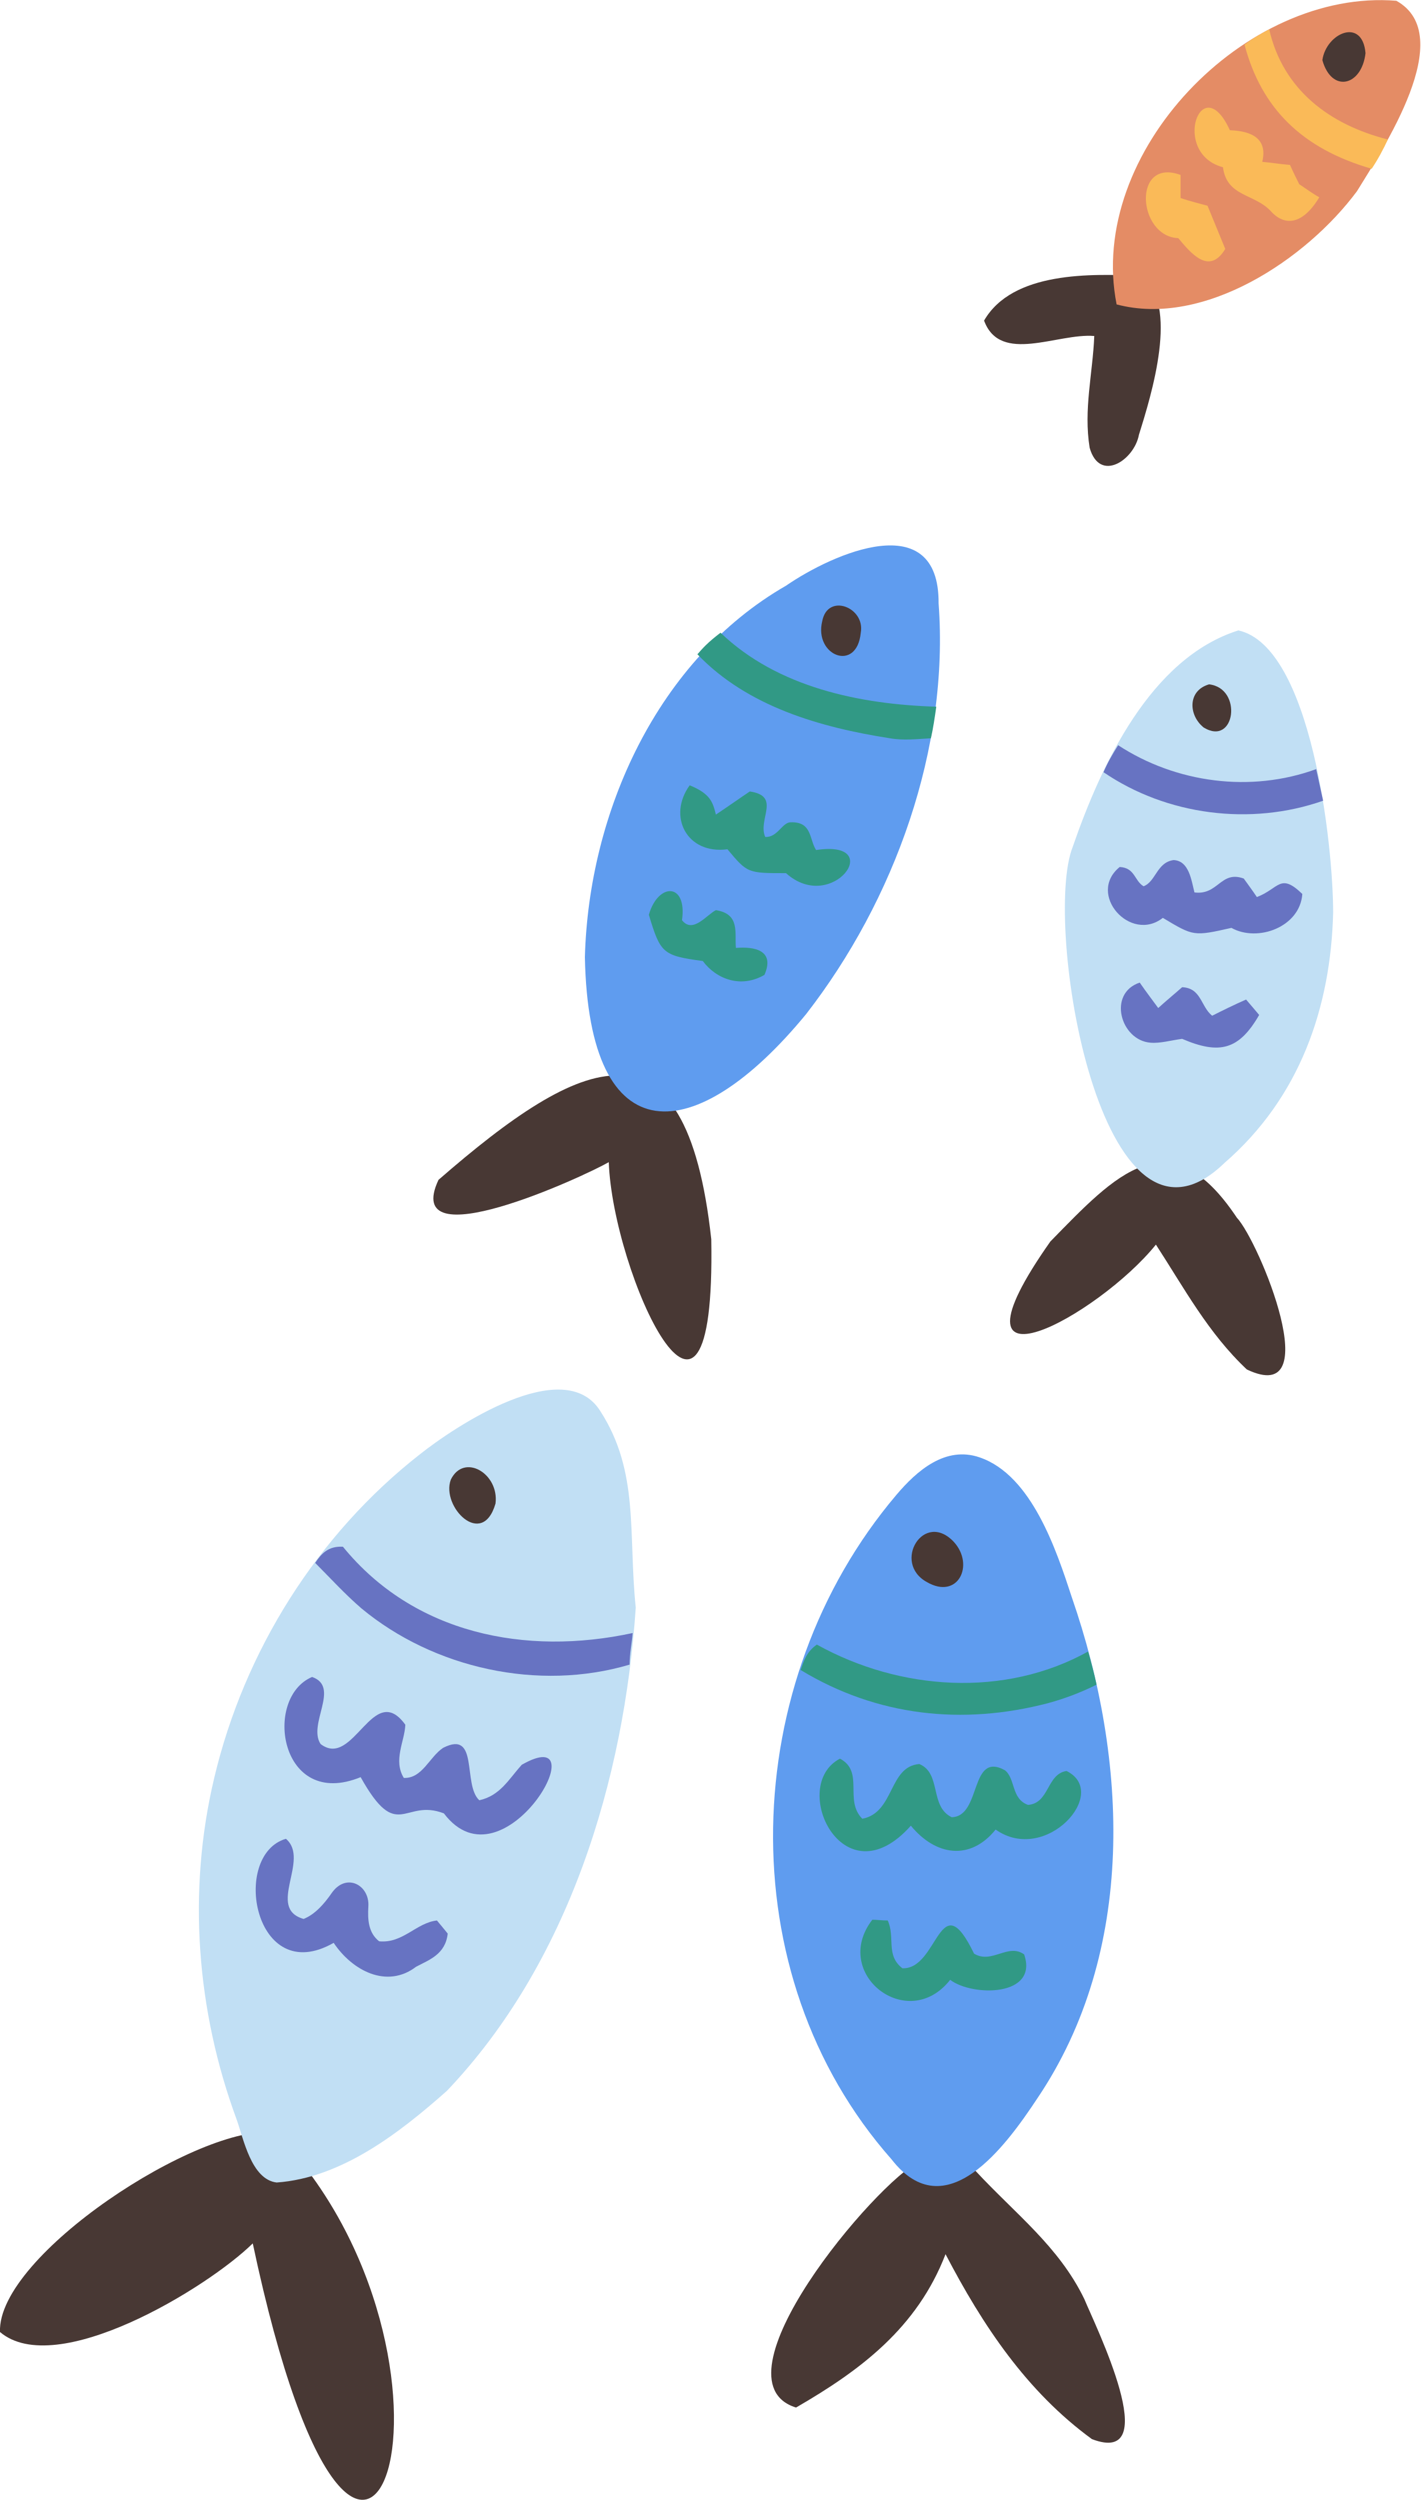   <svg xmlns="http://www.w3.org/2000/svg" x="0px" y="0px" viewBox="0 0 184.4 324.4" style="vertical-align: middle; max-width: 100%; width: 100%;" width="100%">
   <g>
    <path d="M32.8,291.1c-5.9,5.8-25.5,17.7-32.8,11.5c-0.4-9.9,25.9-27.1,35.7-25.9   C64.1,305.9,47.3,359.5,32.8,291.1z" fill="rgb(72, 56, 52)">
    </path>
    <path d="M122.7,292.5c-3.7,9.6-11.1,15.1-19.4,19.9c-11.3-3.5,10.3-29.2,16.1-32c0.9-0.5,2-0.9,2.7-0.2   c1.4,1.4,3.2,1.2,4.5,1.5c5.2,5.6,10.8,9.8,14.1,16.6c1.4,3.4,10.5,21.8,1,18.2C133.2,310.3,127.5,301.7,122.7,292.5z" fill="rgb(72, 56, 52)">
    </path>
    <path d="M79,150.8c-3.3,1.9-27,12.8-22.1,2.3c18.6-16.2,32.1-22.5,35.4,7.7C92.9,194.5,79.5,165.2,79,150.8z" fill="rgb(72, 56, 52)">
    </path>
    <path d="M150,161.5c-7.4,9.2-28.7,20.9-13.7-0.4c8.5-8.7,15.4-16.3,24.2-3.1c2.9,3.1,11.8,24.7,1.3,19.7   C156.8,173,153.7,167.2,150,161.5z" fill="rgb(72, 56, 52)">
    </path>
    <path d="M142,43.6c-4.8-0.4-12.2,3.7-14.3-2c3.7-6.4,13.9-6.1,20.4-5.8c5,3.6,1.3,15.5-0.3,20.6   c-0.6,3.3-5.1,6.3-6.4,1.7C140.6,53.1,141.8,48.5,142,43.6z" fill="rgb(72, 56, 52)">
    </path>
    <path d="M82.5,208.6C81,231,73.8,254.7,58,271.3c-6.2,5.5-13.7,11.3-22.1,11.9c-3.3-0.4-4.3-5.7-5.2-8.2   c-5.2-14.1-6.4-29.6-2.9-44.3c3.9-16.5,13.4-31.6,26.7-42c4.4-3.5,18.7-13.1,23.4-5.6C83,191,81.5,199,82.5,208.6z" fill="rgb(193,223,244)">
    </path>
    <path d="M127.1,189.1c6.8,2.3,10,12.1,12,18.2c7.3,21.1,8.4,45.9-4.5,65c-4.1,6.2-11.9,16.9-18.9,7.9   c-21.3-24.1-19.9-62,0.6-86.2C119,190.8,122.7,187.6,127.1,189.1z" fill="#5f9cef">
    </path>
    <path d="M75.9,124.2c0.5-18.8,9.4-38.6,26.1-48.2c6.1-4.2,19.9-10.3,19.8,2.3c1.4,18.8-5.7,38.5-17.2,53.3   C90.3,149,76.4,150.1,75.9,124.2z" fill="#5f9cef">
    </path>
    <path d="M173,118.4c-0.3,12.3-4.3,24-14.1,32.5c-16.1,15.6-23.6-31.2-19.7-41c3.7-10.7,10.1-24.5,21.5-28.1   C170.2,83.9,173,109.7,173,118.4z" fill="rgb(193,223,244)">
    </path>
    <path d="M144.9,39.5c-3.9-19.7,16.7-41,36.3-39.4c8.1,4.5-1.8,19.3-5.1,24.7   C169.5,33.7,156.2,42.5,144.9,39.5z" fill="rgb(228, 140, 101)">
    </path>
    <path d="M40.5,217.6c3.7,1.3-0.6,6.1,1.1,8.7c4.3,3.3,6.8-8.3,11-2.5c-0.1,2.2-1.6,4.6-0.2,6.9   c2.4,0.1,3.3-2.7,5.1-3.9c4.7-2.4,2.5,4.8,4.7,6.8c2.7-0.6,3.8-2.7,5.5-4.6c10.3-5.9-2.3,16.6-10.1,6.3c-5.2-2-6,3.9-10.8-4.7   C36.3,234.9,34.1,220.3,40.5,217.6z" fill="rgb(103, 115, 194)">
    </path>
    <path d="M109,228.2c3.2,1.7,0.5,5.4,2.9,7.8c4.2-0.8,3.4-6.8,7.4-7.1c2.9,1.2,1.3,5.5,4.2,6.9   c3.9-0.1,2.3-8.6,6.9-6.1c1.4,1.1,0.8,3.7,3,4.5c2.8-0.2,2.4-4,5-4.4c5.7,2.8-2.7,12.2-9.2,7.6c-3.3,4.1-7.8,3.4-11-0.5   C109.4,246.8,102.3,231.7,109,228.2z" fill="rgb(49, 153, 133)">
    </path>
    <path d="M37.1,238.6c3.2,2.7-2.6,9,2.3,10.4c1.5-0.6,2.7-2,3.6-3.3c1.9-2.8,5-1.1,4.8,1.7   c-0.1,1.7,0,3.4,1.4,4.5c3.1,0.3,4.8-2.4,7.5-2.7c0.5,0.6,1,1.2,1.4,1.7c-0.3,2.7-2.4,3.4-4.1,4.3c-3.8,2.9-8.3,0.5-10.7-3.1   C33,258,29.9,240.7,37.1,238.6z" fill="rgb(103, 115, 194)">
    </path>
    <path d="M145.3,112.5c2,0.1,1.9,1.8,3.1,2.5c1.6-0.6,1.7-3.1,3.9-3.4c2,0.1,2.3,2.6,2.7,4.2   c3.1,0.4,3.4-2.9,6.4-1.8c0.5,0.7,1.1,1.5,1.7,2.4c2.9-1.1,3-3.2,5.9-0.4c-0.3,4.3-5.8,6.3-9.2,4.4c-4.9,1.1-4.9,1.1-8.9-1.3   C146.7,122.4,141,116,145.3,112.5z" fill="rgb(103, 115, 194)">
    </path>
    <path d="M92.9,105.7c1.8-1.2,3.2-2.2,4.4-3c4.1,0.6,1,3.6,2,5.9c1.6,0.1,2.2-1.9,3.3-1.9   c2.8-0.1,2.4,2.2,3.3,3.6c9.2-1.4,2.1,8.4-3.9,3c-5,0-5,0-7.6-3.1c-5.3,0.7-7.8-4.3-4.9-8.3C92.2,103,92.5,104.1,92.9,105.7z" fill="rgb(49, 153, 133)">
    </path>
    <path d="M117.1,255.4c4.7,0.2,4.8-11.2,9.3-1.9c2.3,1.4,4.4-1.4,6.5,0.1c1.9,5.5-6.7,5.5-9.6,3.3   c-5.5,7-15.5-0.8-10.1-7.8c0.6,0,1.2,0.1,2,0.1C116.2,251.4,114.9,253.7,117.1,255.4z" fill="rgb(49, 153, 133)">
    </path>
    <path d="M159.6,16.9c3,0.1,4.9,1.2,4.2,4.1c1.2,0.1,2.3,0.3,3.6,0.4c0.4,0.9,0.8,1.7,1.2,2.5   c0.9,0.6,1.7,1.2,2.6,1.7c-2.1,3.5-4.4,3.8-6.2,1.9c-2.1-2.4-5.8-1.9-6.3-5.8C151.9,19.9,155.9,8.8,159.6,16.9z" fill="rgb(250, 186, 88)">
    </path>
    <path d="M147.9,127.5c0.9,1.3,1.6,2.2,2.4,3.3c1.1-1,2.2-1.9,3.1-2.7c2.5,0.1,2.4,2.5,3.9,3.7   c1.4-0.7,2.8-1.4,4.4-2.1c0.6,0.7,1.2,1.4,1.7,2c-2.6,4.5-5.1,5.2-10,3.1c-1.5,0.2-2.8,0.6-4.1,0.5   C145.4,135,143.7,128.9,147.9,127.5z" fill="rgb(103, 115, 194)">
    </path>
    <path d="M99.2,126.5c-3.1,1.8-6.3,0.5-8-1.8c-5.2-0.7-5.5-1-7-6c1.2-4.2,5-4.2,4.3,0.7   c1.4,1.8,3.2-0.7,4.4-1.3c3.2,0.5,2.4,3,2.6,4.9C97.9,122.8,100.6,123.3,99.2,126.5z" fill="rgb(49, 153, 133)">
    </path>
    <path d="M156.7,26.7c0.9,2.2,1.6,3.9,2.3,5.6c-2.1,3.5-4.5,0.5-6.1-1.4c-5.3-0.2-6-10.5,0.3-8.2c0,1,0,2,0,3   C154.4,26.1,155.6,26.4,156.7,26.7z" fill="rgb(250, 186, 88)">
    </path>
    <path d="M120.3,205.3c-4.6-2.5-0.4-9.4,3.5-5.2C126.5,203.1,124.3,207.6,120.3,205.3z" fill="rgb(72, 56, 52)">
    </path>
    <path d="M64.3,195.1c-1.7,5.9-7.1,0.4-5.8-3.1C60.2,188.5,64.8,191.2,64.3,195.1z" fill="rgb(72, 56, 52)">
    </path>
    <path d="M111.7,82.1c-0.5,5.2-6.1,3-5-1.5C107.4,76.9,112.3,78.8,111.7,82.1z" fill="rgb(72, 56, 52)">
    </path>
    <path d="M171.6,7.8c0.5-3.5,5.2-5.6,5.6-0.9C176.7,11.2,172.8,12.1,171.6,7.8z" fill="rgb(72, 56, 52)">
    </path>
    <path d="M156.9,88.8c4.4,0.5,3.4,8.1-0.7,5.6C154.2,92.8,154.1,89.6,156.9,88.8z" fill="rgb(72, 56, 52)">
    </path>
    <g>
     <path d="M46.9,208.7c9.4,7.8,23,10.8,34.8,7.3c0-1.4,0.3-2.8,0.4-4.1c-13.9,3-28.4,0.1-37.6-11.2    c-1.9-0.1-2.8,0.9-3.6,2.1C42.8,204.7,44.7,206.8,46.9,208.7z" fill="rgb(103, 115, 194)">
     </path>
    </g>
    <g>
     <path d="M136,221c2.2-0.6,4.3-1.4,6.3-2.4c-0.3-1.4-0.7-2.9-1.1-4.3c-10.8,6-24.4,5.1-35.2-0.9    c-1.3,0.9-1.7,2.1-2.1,3.3C113.8,222.7,124.9,223.9,136,221z" fill="rgb(49, 153, 133)">
     </path>
    </g>
    <g>
     <path d="M115.5,95.8c1.7,0.3,3.5,0.1,5.3,0c0.3-1.3,0.5-2.7,0.7-4.1c-9.9-0.3-20.6-2.5-28-9.6    c-1.7,1.3-2.3,2-3,2.8C97,91.7,106.5,94.4,115.5,95.8z" fill="rgb(49, 153, 133)">
     </path>
    </g>
    <g>
     <path d="M178,21.9c0.8-1.2,1.5-2.5,2.1-3.8c-7.5-1.9-13.6-6.4-15.4-14.3c-1.1,0.6-2.2,1.2-3.2,2    C163.7,14.1,169,19.3,178,21.9z" fill="rgb(250, 186, 88)">
     </path>
    </g>
    <g>
     <path d="M171.7,103.9c-0.3-1.4-0.6-2.7-0.9-4.1c-8.5,3.1-18.2,1.8-25.7-3.1c-0.7,1.1-1.4,2.3-1.9,3.5    C151.4,105.8,162.3,107.2,171.7,103.9z" fill="rgb(103, 115, 194)">
     </path>
    </g>
   </g>
  </svg>
